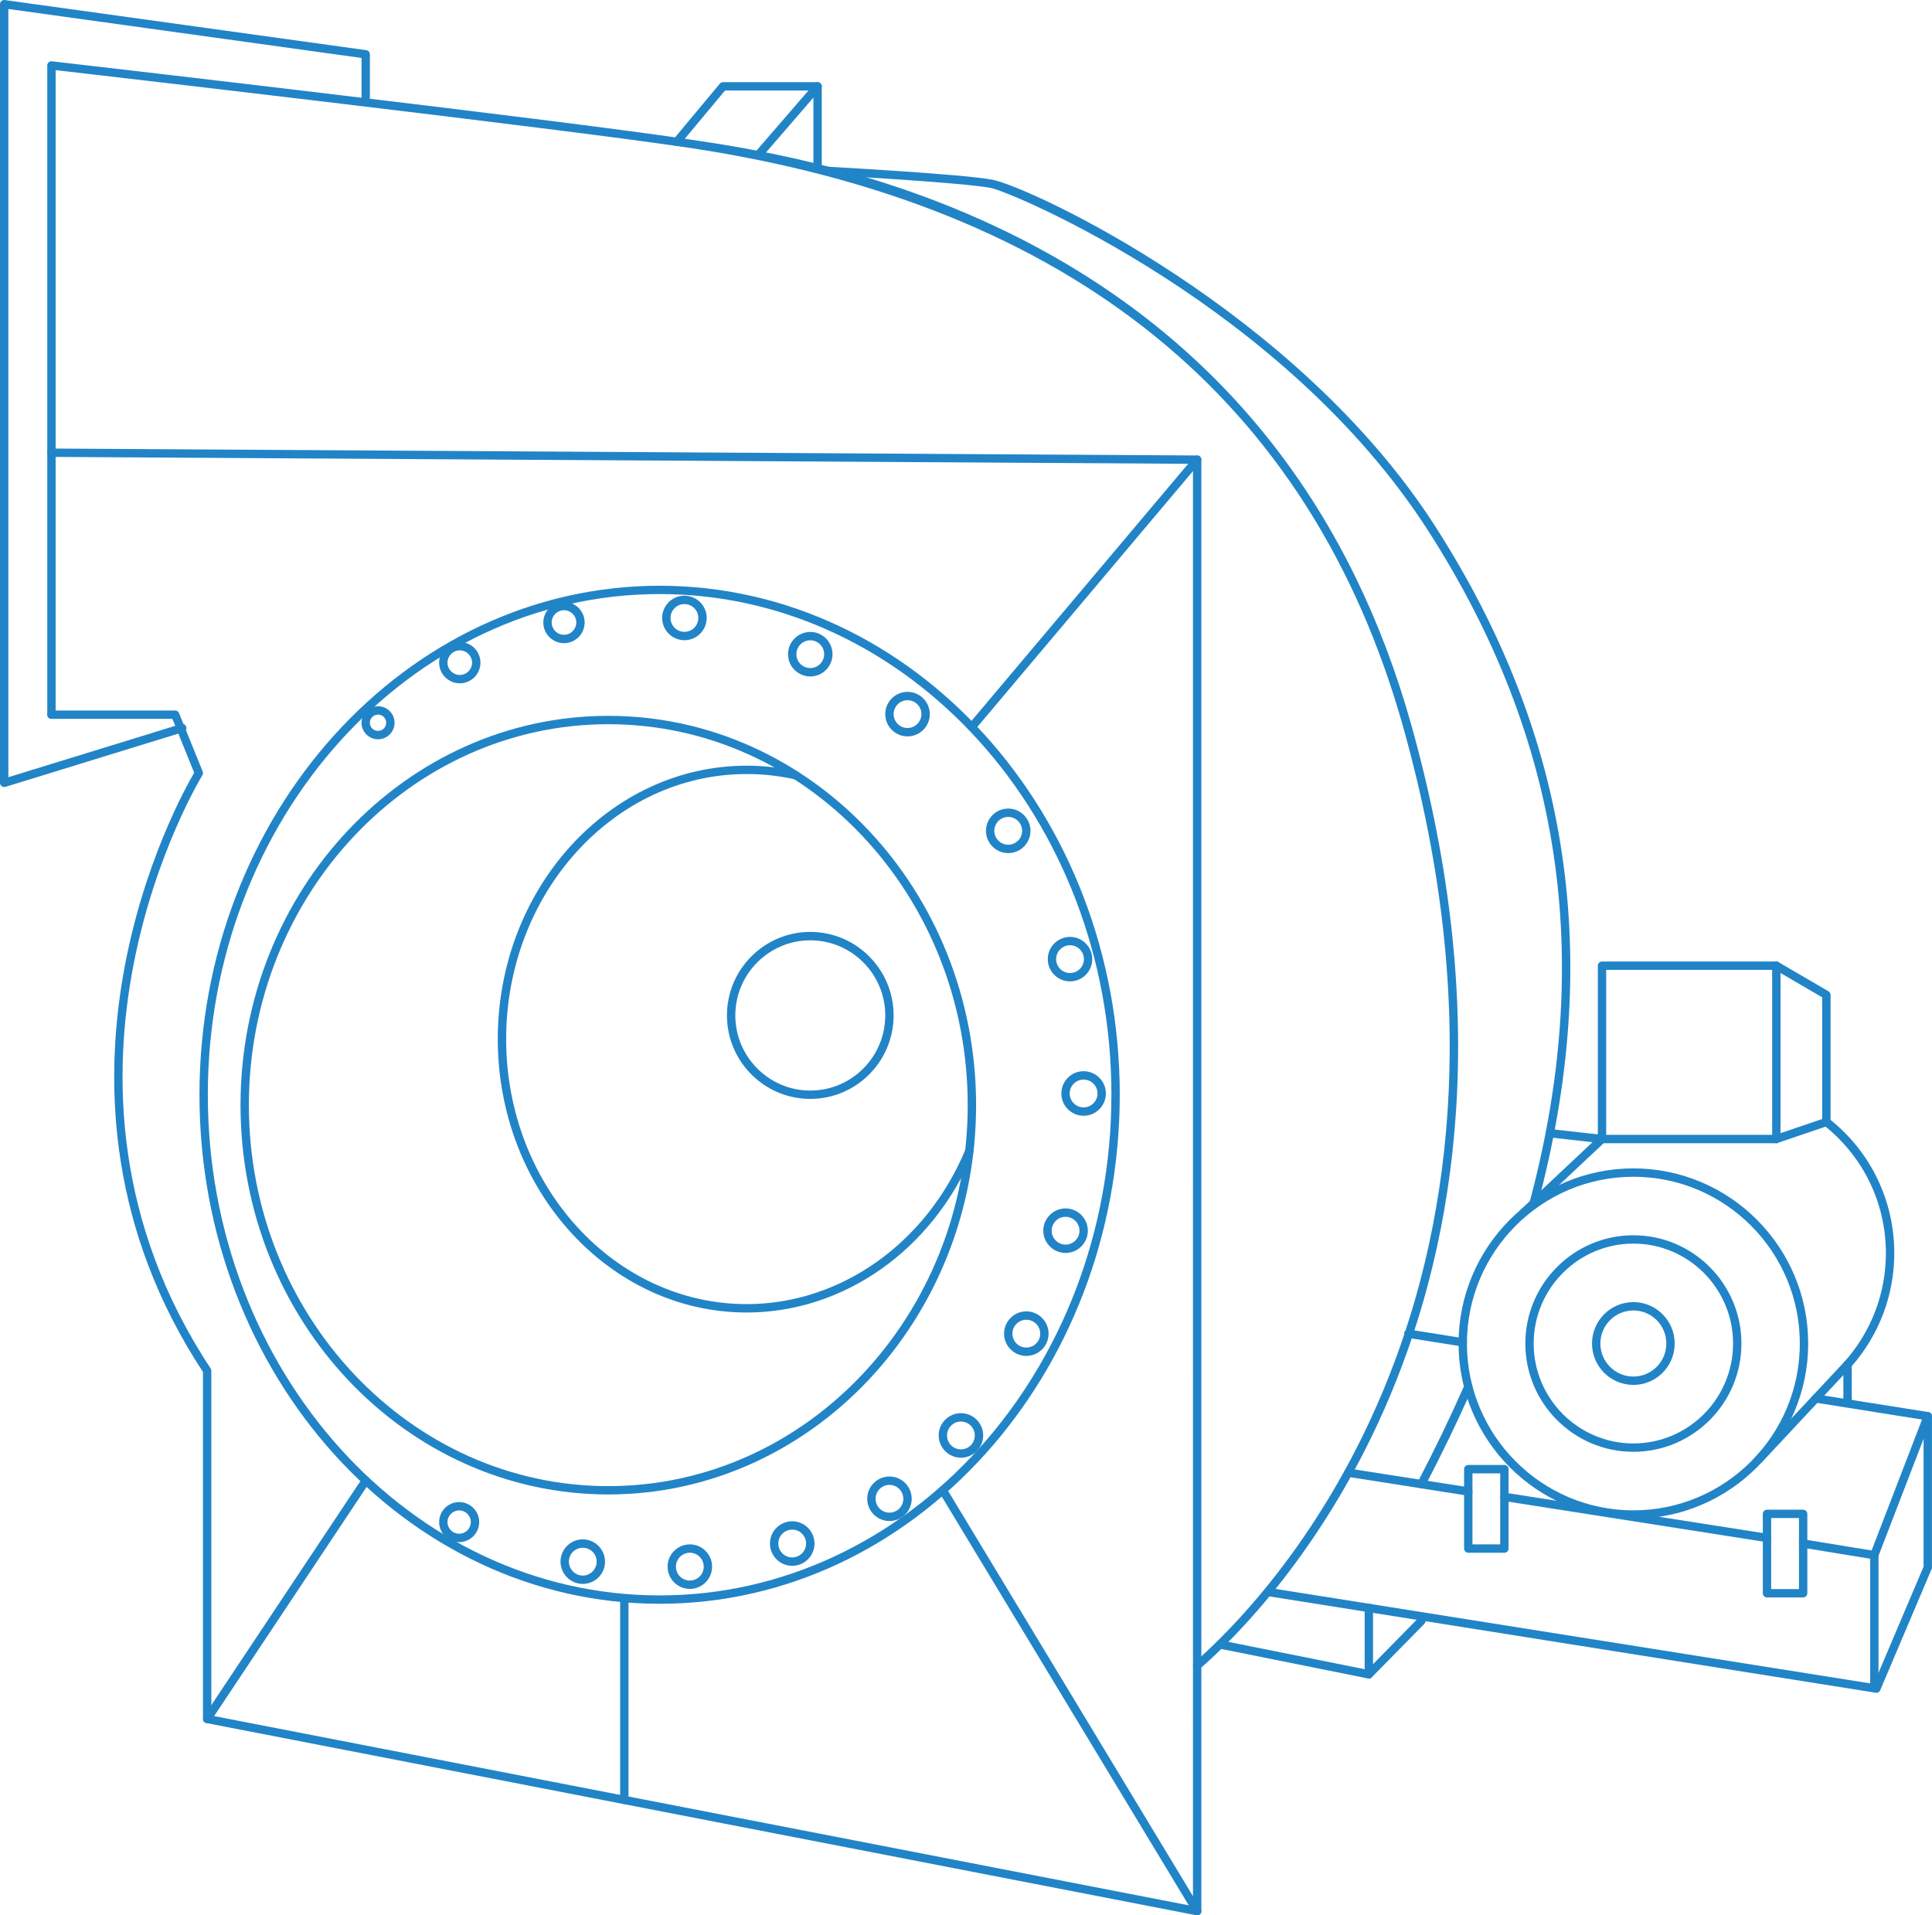 <?xml version="1.0" encoding="utf-8"?>
<!-- Generator: Adobe Illustrator 16.0.0, SVG Export Plug-In . SVG Version: 6.00 Build 0)  -->
<!DOCTYPE svg PUBLIC "-//W3C//DTD SVG 1.1//EN" "http://www.w3.org/Graphics/SVG/1.1/DTD/svg11.dtd">
<svg version="1.1" id="レイヤー_1" xmlns="http://www.w3.org/2000/svg" xmlns:xlink="http://www.w3.org/1999/xlink" x="0px"
	 y="0px" width="116px" height="115px" viewBox="0 0 116 115" enable-background="new 0 0 116 115" xml:space="preserve">
<g>
	<path fill="#2184C7" d="M0.251,47.253c-0.053,0-0.105-0.017-0.149-0.049C0.038,47.158,0,47.083,0,47.003V0.25
		c0-0.073,0.033-0.142,0.086-0.189c0.055-0.047,0.125-0.067,0.199-0.059l21.706,3.011c0.125,0.018,0.217,0.124,0.217,0.249v2.592
		c0,0.14-0.112,0.251-0.251,0.251s-0.25-0.112-0.25-0.251V3.48L0.502,0.539v46.125l10.365-3.191
		c0.135-0.042,0.274,0.033,0.314,0.166c0.041,0.132-0.034,0.273-0.166,0.313l-10.69,3.292C0.301,47.25,0.276,47.253,0.251,47.253z"
		/>
	<path fill="#2184C7" d="M71.88,100.259c-0.069,0-0.14-0.028-0.188-0.087c-0.092-0.104-0.08-0.262,0.024-0.354
		c3.798-3.303,22.255-21.529,12.53-56.176c-5.521-19.659-19.973-31.36-42.958-34.781C33.392,7.687,6.396,4.564,3.34,4.211v38.693
		c0,0.139-0.112,0.251-0.25,0.251c-0.139,0-0.251-0.112-0.251-0.251V3.931c0-0.072,0.031-0.14,0.084-0.188
		c0.055-0.047,0.126-0.07,0.196-0.062c0.298,0.034,29.905,3.443,38.244,4.685c3.827,0.569,12.79,1.902,21.729,6.939
		c10.815,6.092,18.096,15.581,21.639,28.201c9.809,34.938-8.846,53.354-12.685,56.689C71.997,100.236,71.939,100.259,71.88,100.259z
		"/>
	<path fill="#2184C7" d="M71.88,115c-0.017,0-0.032-0.002-0.048-0.005l-59.441-11.541c-0.118-0.022-0.203-0.127-0.203-0.247V82.376
		c-11.183-17.002-1.444-34.423-0.529-35.98l-1.308-3.234H3.088c-0.139,0-0.251-0.112-0.251-0.25c0-0.14,0.113-0.251,0.251-0.251
		h7.431c0.104,0,0.194,0.062,0.233,0.157l1.418,3.508c0.031,0.075,0.022,0.159-0.021,0.227c-0.112,0.18-11.046,18.138,0.498,35.611
		c0.026,0.041,0.042,0.09,0.042,0.138v20.701l58.939,11.445V27.849L3.087,27.432c-0.139-0.001-0.25-0.114-0.25-0.251
		c0.001-0.139,0.113-0.25,0.251-0.25c0.001,0,0.001,0,0.002,0l68.792,0.417c0.138,0.001,0.249,0.113,0.249,0.251v87.15
		c0,0.075-0.031,0.147-0.091,0.194C71.995,114.98,71.938,115,71.88,115z"/>
	<path fill="#2184C7" d="M36.524,89.729c-12.176,0-22.083-10.484-22.083-23.375c0-12.889,9.906-23.374,22.083-23.374
		c12.175,0,22.082,10.486,22.082,23.375C58.605,79.244,48.7,89.729,36.524,89.729z M36.524,43.482
		c-11.899,0-21.581,10.261-21.581,22.874c0,12.611,9.681,22.873,21.581,22.873c11.898,0,21.579-10.262,21.579-22.873
		C58.104,53.743,48.422,43.482,36.524,43.482z"/>
	<path fill="#2184C7" d="M39.605,96.293c-15.235,0-27.629-13.71-27.629-30.562c0-16.854,12.394-30.562,27.629-30.562
		c15.234,0,27.627,13.71,27.627,30.562S54.839,96.293,39.605,96.293z M39.605,35.668c-14.958,0-27.127,13.486-27.127,30.062
		c0,16.574,12.169,30.061,27.127,30.061S66.73,82.307,66.73,65.73C66.73,49.154,54.562,35.668,39.605,35.668z"/>
	<path fill="#2184C7" d="M44.834,78.805c-8.242,0-14.947-7.365-14.947-16.416c0-9.052,6.705-16.416,14.947-16.416
		c1.018,0,2.033,0.113,3.018,0.334c0.135,0.031,0.22,0.165,0.189,0.3c-0.03,0.135-0.162,0.223-0.3,0.189
		c-0.948-0.214-1.926-0.322-2.907-0.322c-7.964,0-14.444,7.14-14.444,15.915c0,8.773,6.48,15.912,14.444,15.912
		c5.625,0,10.78-3.643,13.131-9.277c0.053-0.127,0.202-0.188,0.329-0.133c0.128,0.053,0.188,0.198,0.135,0.326
		C56,75.041,50.664,78.805,44.834,78.805z"/>
	<path fill="#2184C7" d="M48.651,65.98c-2.759,0-5.004-2.248-5.004-5.015c0-2.764,2.246-5.012,5.004-5.012
		c2.759,0,5.003,2.248,5.003,5.012C53.654,63.732,51.411,65.98,48.651,65.98z M48.651,56.458c-2.482,0-4.501,2.022-4.501,4.509
		c0,2.487,2.02,4.512,4.501,4.512s4.501-2.022,4.501-4.512C53.152,58.48,51.132,56.458,48.651,56.458z"/>
	<path fill="#2184C7" d="M98.07,91.184c-5.787,0-10.496-4.718-10.496-10.517c0-5.798,4.709-10.515,10.496-10.515
		s10.496,4.717,10.496,10.515C108.566,86.466,103.857,91.184,98.07,91.184z M98.07,70.654c-5.512,0-9.993,4.492-9.993,10.013
		s4.481,10.017,9.993,10.017c5.513,0,9.994-4.492,9.994-10.017C108.064,75.146,103.583,70.654,98.07,70.654z"/>
	<path fill="#2184C7" d="M110.934,82.178c-0.062,0-0.121-0.02-0.17-0.062c-0.104-0.093-0.113-0.252-0.021-0.355
		c1.604-1.792,2.489-4.104,2.489-6.518c-0.002-3.017-1.36-5.813-3.729-7.683c-0.108-0.086-0.128-0.24-0.041-0.352
		c0.084-0.109,0.243-0.129,0.354-0.043c2.49,1.963,3.918,4.904,3.92,8.075c0,2.534-0.93,4.968-2.617,6.854
		C111.066,82.148,110.999,82.178,110.934,82.178z"/>
	<path fill="#2184C7" d="M98.07,87.168c-3.577,0-6.487-2.916-6.487-6.501c0-3.584,2.91-6.5,6.487-6.5c3.578,0,6.488,2.916,6.488,6.5
		C104.559,84.252,101.648,87.168,98.07,87.168z M98.07,74.668c-3.301,0-5.986,2.691-5.986,5.999s2.686,5.999,5.986,5.999
		c3.302,0,5.986-2.691,5.986-5.999S101.372,74.668,98.07,74.668z"/>
	<path fill="#2184C7" d="M98.07,83.152c-1.369,0-2.483-1.113-2.483-2.485c0-1.371,1.114-2.487,2.483-2.487s2.48,1.116,2.48,2.487
		C100.552,82.039,99.439,83.152,98.07,83.152z M98.07,78.682c-1.092,0-1.981,0.894-1.981,1.985c0,1.094,0.89,1.983,1.981,1.983
		c1.094,0,1.979-0.892,1.979-1.983C100.051,79.573,99.164,78.682,98.07,78.682z"/>
	<path fill="#2184C7" d="M105.592,87.887c-0.062,0-0.123-0.021-0.172-0.068c-0.102-0.094-0.105-0.254-0.012-0.354l5.338-5.709
		c0.094-0.102,0.253-0.105,0.354-0.012c0.104,0.095,0.107,0.254,0.012,0.355l-5.336,5.707
		C105.729,87.859,105.658,87.887,105.592,87.887z"/>
	<path fill="#2184C7" d="M91.486,73.057c-0.067,0-0.135-0.029-0.186-0.082c-0.094-0.102-0.089-0.259,0.014-0.354l4.699-4.414
		c0.1-0.094,0.258-0.09,0.354,0.014c0.095,0.1,0.09,0.26-0.014,0.354l-4.699,4.414C91.609,73.031,91.548,73.057,91.486,73.057z"/>
	<path fill="#2184C7" d="M49.089,10.357c-0.139,0-0.251-0.112-0.251-0.251v-4.67H43.53l-2.701,3.238
		c-0.088,0.106-0.246,0.121-0.354,0.032c-0.106-0.089-0.121-0.247-0.032-0.354l2.777-3.329c0.047-0.057,0.118-0.09,0.192-0.09h5.676
		c0.139,0,0.251,0.112,0.251,0.25v4.921C49.341,10.246,49.229,10.357,49.089,10.357z"/>
	<path fill="#2184C7" d="M85.34,89.357c-0.041,0-0.081-0.01-0.117-0.027c-0.123-0.064-0.171-0.219-0.104-0.34
		c1.01-1.93,1.955-3.891,2.812-5.828c0.055-0.128,0.207-0.184,0.328-0.128c0.129,0.055,0.186,0.202,0.131,0.33
		c-0.859,1.948-1.812,3.92-2.826,5.858C85.516,89.311,85.43,89.357,85.34,89.357z"/>
	<path fill="#2184C7" d="M92.049,72.616c-0.021,0-0.043-0.003-0.064-0.009c-0.135-0.037-0.213-0.174-0.176-0.31
		c3.951-14.668,1.979-27.878-6.029-40.383c-8.657-13.521-25.033-20.391-26.295-20.631c-1.713-0.328-9.715-0.768-9.796-0.771
		c-0.139-0.007-0.245-0.125-0.237-0.264c0.008-0.138,0.121-0.251,0.264-0.237c0.331,0.019,8.117,0.445,9.863,0.779
		C61.82,11.22,77.87,18.63,86.202,31.645c8.089,12.631,10.081,25.973,6.09,40.787C92.264,72.543,92.16,72.616,92.049,72.616z"/>
	<path fill="#2184C7" d="M87.831,80.848c-0.015,0-0.028-0.002-0.041-0.004l-3.271-0.521c-0.14-0.021-0.23-0.151-0.209-0.288
		c0.021-0.137,0.151-0.229,0.287-0.209l3.271,0.521c0.137,0.021,0.229,0.148,0.209,0.285C88.061,80.759,87.952,80.848,87.831,80.848
		z"/>
	<path fill="#2184C7" d="M112.663,101.639c-0.013,0-0.024-0.002-0.038-0.004l-36.516-5.802c-0.139-0.022-0.23-0.151-0.209-0.288
		c0.021-0.136,0.154-0.227,0.287-0.209l36.318,5.771l2.99-7.047v-8.813l-6.514-1.036c-0.139-0.021-0.229-0.148-0.207-0.286
		c0.021-0.138,0.154-0.229,0.285-0.209l6.726,1.069c0.123,0.02,0.212,0.124,0.212,0.248v9.078c0,0.033-0.007,0.065-0.021,0.099
		l-3.086,7.274C112.854,101.579,112.766,101.639,112.663,101.639z"/>
	<path fill="#2184C7" d="M88.159,89.801c-0.013,0-0.025,0-0.039-0.002l-7.199-1.129c-0.136-0.021-0.229-0.15-0.209-0.288
		c0.021-0.137,0.144-0.228,0.287-0.209l7.199,1.129c0.137,0.022,0.229,0.15,0.21,0.287C88.389,89.713,88.282,89.801,88.159,89.801z"
		/>
	<path fill="#2184C7" d="M106.092,92.591c-0.012,0-0.023-0.001-0.039-0.003L90.285,90.12c-0.137-0.021-0.23-0.149-0.208-0.288
		c0.021-0.137,0.146-0.23,0.286-0.209l15.768,2.468c0.137,0.021,0.23,0.151,0.209,0.288
		C106.32,92.502,106.214,92.591,106.092,92.591z"/>
	<path fill="#2184C7" d="M112.539,93.623c-0.014,0-0.025,0-0.042-0.002l-4.272-0.697c-0.141-0.021-0.229-0.152-0.211-0.289
		c0.022-0.137,0.146-0.226,0.288-0.208l4.276,0.698c0.137,0.021,0.229,0.15,0.208,0.287
		C112.766,93.536,112.659,93.623,112.539,93.623z"/>
	<path fill="#2184C7" d="M112.539,93.623c-0.032,0-0.062-0.004-0.092-0.018c-0.129-0.049-0.194-0.194-0.145-0.323l3.211-8.341
		c0.049-0.129,0.196-0.194,0.323-0.145c0.13,0.051,0.195,0.195,0.146,0.324l-3.211,8.34
		C112.732,93.562,112.641,93.623,112.539,93.623z"/>
	<path fill="#2184C7" d="M112.539,101.533c-0.141,0-0.251-0.112-0.251-0.251v-7.909c0-0.141,0.11-0.252,0.251-0.252
		c0.137,0,0.25,0.111,0.25,0.252v7.909C112.789,101.421,112.676,101.533,112.539,101.533z"/>
	<path fill="#2184C7" d="M82.188,100.783c-0.017,0-0.033-0.004-0.051-0.006l-8.927-1.795c-0.136-0.027-0.226-0.16-0.196-0.295
		c0.025-0.137,0.151-0.225,0.295-0.197l8.627,1.732v-3.681c0-0.138,0.112-0.25,0.252-0.25c0.139,0,0.25,0.112,0.25,0.25v3.987
		c0,0.074-0.031,0.146-0.092,0.193C82.3,100.766,82.244,100.783,82.188,100.783z"/>
	<path fill="#2184C7" d="M106.652,68.641H96.186c-0.138,0-0.25-0.113-0.25-0.252V57.981c0-0.139,0.112-0.251,0.25-0.251h10.469
		c0.139,0,0.25,0.112,0.25,0.251v10.408C106.904,68.525,106.791,68.641,106.652,68.641z M96.438,68.137h9.965v-9.904h-9.965V68.137z
		"/>
	<path fill="#2184C7" d="M106.652,68.641c-0.104,0-0.201-0.065-0.235-0.172c-0.047-0.13,0.024-0.273,0.155-0.318l2.835-0.965v-7.305
		l-2.882-1.683c-0.117-0.07-0.159-0.224-0.09-0.344c0.068-0.12,0.226-0.162,0.344-0.09l3.005,1.755
		c0.077,0.045,0.126,0.127,0.126,0.217v7.629c0,0.107-0.069,0.203-0.172,0.236l-3.006,1.022
		C106.707,68.636,106.68,68.641,106.652,68.641z"/>
	<path fill="#2184C7" d="M58.354,43.896c-0.057,0-0.115-0.02-0.162-0.06c-0.106-0.088-0.12-0.248-0.03-0.354l13.525-16.046
		c0.092-0.105,0.248-0.119,0.354-0.029c0.104,0.088,0.119,0.247,0.029,0.353L58.545,43.807
		C58.497,43.865,58.425,43.896,58.354,43.896z"/>
	<path fill="#2184C7" d="M71.88,115c-0.084,0-0.167-0.042-0.215-0.121l-15.27-25.271c-0.072-0.116-0.034-0.271,0.085-0.344
		c0.119-0.07,0.273-0.031,0.345,0.088l15.271,25.271c0.069,0.118,0.031,0.272-0.087,0.344C71.971,114.988,71.924,115,71.88,115z"/>
	<path fill="#2184C7" d="M12.44,103.459c-0.048,0-0.096-0.016-0.139-0.043c-0.115-0.076-0.147-0.232-0.07-0.35l9.518-14.305
		c0.077-0.115,0.232-0.146,0.348-0.068c0.115,0.076,0.146,0.23,0.07,0.349l-9.517,14.306
		C12.602,103.419,12.521,103.459,12.44,103.459z"/>
	<path fill="#2184C7" d="M37.485,108.32c-0.139,0-0.251-0.111-0.251-0.252V96.057c0-0.141,0.112-0.252,0.251-0.252
		c0.139,0,0.251,0.111,0.251,0.252v12.016C37.736,108.209,37.625,108.32,37.485,108.32z"/>
	<path fill="#2184C7" d="M96.186,68.641c-0.009,0-0.019-0.002-0.025-0.002l-3.135-0.352c-0.139-0.016-0.237-0.141-0.223-0.276
		c0.018-0.138,0.137-0.241,0.276-0.222l3.136,0.35c0.137,0.016,0.237,0.141,0.223,0.277C96.422,68.544,96.312,68.641,96.186,68.641z
		"/>
	<path fill="#2184C7" d="M45.516,9.568c-0.059,0-0.117-0.02-0.165-0.062c-0.105-0.09-0.117-0.249-0.025-0.354L48.9,5.02
		c0.091-0.104,0.249-0.116,0.354-0.024c0.105,0.091,0.117,0.249,0.025,0.354l-3.573,4.133C45.657,9.54,45.586,9.568,45.516,9.568z"
		/>
	<path fill="#2184C7" d="M65.062,66.992c-0.737,0-1.338-0.6-1.338-1.338c0-0.737,0.601-1.338,1.338-1.338
		c0.735,0,1.336,0.601,1.336,1.338C66.398,66.393,65.8,66.992,65.062,66.992z M65.062,64.82c-0.461,0-0.836,0.373-0.836,0.834
		c0,0.46,0.375,0.835,0.836,0.835c0.459,0,0.834-0.375,0.834-0.835C65.896,65.193,65.521,64.82,65.062,64.82z"/>
	<path fill="#2184C7" d="M63.979,75.229c-0.736,0-1.338-0.6-1.338-1.336s0.602-1.338,1.338-1.338c0.737,0,1.336,0.602,1.336,1.338
		S64.716,75.229,63.979,75.229z M63.979,73.059c-0.461,0-0.834,0.373-0.834,0.834c0,0.459,0.373,0.836,0.834,0.836
		c0.459,0,0.834-0.377,0.834-0.836C64.812,73.432,64.438,73.059,63.979,73.059z"/>
	<path fill="#2184C7" d="M61.621,81.411c-0.736,0-1.336-0.601-1.336-1.336c0-0.737,0.6-1.339,1.336-1.339s1.338,0.602,1.338,1.339
		S62.357,81.411,61.621,81.411z M61.621,79.24c-0.46,0-0.834,0.374-0.834,0.835c0,0.46,0.374,0.834,0.834,0.834
		c0.461,0,0.836-0.374,0.836-0.834C62.457,79.614,62.082,79.24,61.621,79.24z"/>
	<path fill="#2184C7" d="M57.695,87.523c-0.737,0-1.336-0.603-1.336-1.338c0-0.736,0.599-1.336,1.336-1.336
		c0.737,0,1.337,0.6,1.337,1.336C59.032,86.923,58.434,87.523,57.695,87.523z M57.695,85.352c-0.46,0-0.834,0.377-0.834,0.836
		c0,0.461,0.374,0.834,0.834,0.834s0.834-0.373,0.834-0.834C58.529,85.729,58.155,85.352,57.695,85.352z"/>
	<path fill="#2184C7" d="M53.404,91.325c-0.736,0-1.335-0.601-1.335-1.335c0-0.738,0.599-1.338,1.335-1.338
		c0.737,0,1.336,0.6,1.336,1.338C54.741,90.727,54.142,91.325,53.404,91.325z M53.404,89.154c-0.459,0-0.833,0.375-0.833,0.836
		c0,0.46,0.374,0.832,0.833,0.832s0.834-0.372,0.834-0.832C54.238,89.529,53.863,89.154,53.404,89.154z"/>
	<path fill="#2184C7" d="M47.566,94.014c-0.737,0-1.337-0.602-1.337-1.338c0-0.738,0.6-1.336,1.337-1.336
		c0.737,0,1.337,0.598,1.337,1.336C48.903,93.412,48.304,94.014,47.566,94.014z M47.566,91.841c-0.46,0-0.834,0.374-0.834,0.835
		s0.375,0.834,0.834,0.834s0.833-0.373,0.833-0.834S48.026,91.841,47.566,91.841z"/>
	<path fill="#2184C7" d="M41.419,95.4c-0.737,0-1.337-0.602-1.337-1.338c0-0.735,0.601-1.336,1.337-1.336
		c0.737,0,1.336,0.601,1.336,1.336C42.755,94.801,42.157,95.4,41.419,95.4z M41.419,93.229c-0.46,0-0.835,0.377-0.835,0.836
		s0.375,0.834,0.835,0.834s0.834-0.375,0.834-0.834C42.253,93.604,41.879,93.229,41.419,93.229z"/>
	<path fill="#2184C7" d="M34.99,95.1c-0.737,0-1.337-0.6-1.337-1.338c0-0.734,0.6-1.336,1.337-1.336
		c0.737,0,1.337,0.602,1.337,1.336C36.328,94.5,35.728,95.1,34.99,95.1z M34.99,92.93c-0.46,0-0.833,0.372-0.833,0.832
		c0,0.461,0.375,0.838,0.833,0.838c0.459,0,0.834-0.377,0.834-0.838C35.825,93.302,35.451,92.93,34.99,92.93z"/>
	<path fill="#2184C7" d="M27.568,92.591c-0.663,0-1.201-0.54-1.201-1.202c0-0.664,0.54-1.203,1.201-1.203
		c0.663,0,1.203,0.539,1.203,1.203C28.771,92.051,28.23,92.591,27.568,92.591z M27.568,90.688c-0.385,0-0.699,0.313-0.699,0.701
		c0,0.387,0.314,0.698,0.699,0.698c0.387,0,0.701-0.312,0.701-0.698S27.955,90.688,27.568,90.688z"/>
	<path fill="#2184C7" d="M64.246,58.924c-0.737,0-1.336-0.599-1.336-1.335c0-0.736,0.599-1.336,1.336-1.336
		c0.736,0,1.335,0.599,1.335,1.336C65.581,58.326,64.982,58.924,64.246,58.924z M64.246,56.754c-0.46,0-0.834,0.375-0.834,0.834
		s0.374,0.833,0.834,0.833s0.834-0.374,0.834-0.833S64.706,56.754,64.246,56.754z"/>
	<path fill="#2184C7" d="M60.534,51.222c-0.736,0-1.336-0.601-1.336-1.337c0-0.736,0.6-1.337,1.336-1.337
		c0.737,0,1.338,0.601,1.338,1.337C61.872,50.621,61.271,51.222,60.534,51.222z M60.534,49.049c-0.46,0-0.833,0.375-0.833,0.834
		c0,0.458,0.373,0.835,0.833,0.835c0.461,0,0.836-0.375,0.836-0.835C61.37,49.424,60.995,49.049,60.534,49.049z"/>
	<path fill="#2184C7" d="M54.489,44.214c-0.737,0-1.337-0.6-1.337-1.337c0-0.737,0.6-1.336,1.337-1.336
		c0.737,0,1.337,0.6,1.337,1.336C55.827,43.615,55.227,44.214,54.489,44.214z M54.489,42.042c-0.46,0-0.834,0.375-0.834,0.835
		s0.375,0.834,0.834,0.834c0.459,0,0.834-0.375,0.834-0.834C55.324,42.418,54.95,42.042,54.489,42.042z"/>
	<path fill="#2184C7" d="M48.651,40.615c-0.737,0-1.336-0.601-1.336-1.337c0-0.737,0.599-1.336,1.336-1.336
		c0.736,0,1.334,0.599,1.334,1.336C49.986,40.015,49.388,40.615,48.651,40.615z M48.651,38.444c-0.46,0-0.834,0.375-0.834,0.834
		s0.374,0.833,0.834,0.833c0.459,0,0.833-0.375,0.833-0.833S49.11,38.444,48.651,38.444z"/>
	<path fill="#2184C7" d="M41.094,38.439c-0.737,0-1.337-0.6-1.337-1.337s0.6-1.336,1.337-1.336c0.737,0,1.337,0.6,1.337,1.336
		C42.432,37.84,41.831,38.439,41.094,38.439z M41.094,36.269c-0.46,0-0.835,0.375-0.835,0.833c0,0.459,0.375,0.835,0.835,0.835
		c0.46,0,0.834-0.375,0.834-0.835C41.929,36.643,41.554,36.269,41.094,36.269z"/>
	<path fill="#2184C7" d="M33.862,38.617c-0.684,0-1.24-0.557-1.24-1.24s0.557-1.24,1.24-1.24c0.684,0,1.241,0.557,1.241,1.24
		S34.546,38.617,33.862,38.617z M33.862,36.638c-0.407,0-0.738,0.331-0.738,0.738c0,0.408,0.331,0.738,0.738,0.738
		c0.407,0,0.739-0.331,0.739-0.738C34.602,36.968,34.27,36.638,33.862,36.638z"/>
	<path fill="#2184C7" d="M27.606,41.027c-0.684,0-1.24-0.557-1.24-1.241s0.557-1.24,1.24-1.24c0.684,0,1.241,0.557,1.241,1.24
		C28.848,40.472,28.291,41.027,27.606,41.027z M27.606,39.049c-0.407,0-0.738,0.332-0.738,0.738c0,0.407,0.331,0.739,0.738,0.739
		c0.407,0,0.738-0.332,0.738-0.739C28.344,39.381,28.013,39.049,27.606,39.049z"/>
	<path fill="#2184C7" d="M22.698,44.388c-0.547,0-0.993-0.445-0.993-0.992s0.445-0.992,0.993-0.992c0.546,0,0.992,0.445,0.992,0.992
		C23.69,43.942,23.246,44.388,22.698,44.388z M22.698,42.906c-0.271,0-0.491,0.22-0.491,0.49c0,0.271,0.22,0.489,0.491,0.489
		c0.27,0,0.49-0.22,0.49-0.489C23.188,43.125,22.968,42.906,22.698,42.906z"/>
	<path fill="#2184C7" d="M82.188,100.783c-0.063,0-0.127-0.023-0.178-0.072c-0.099-0.1-0.101-0.257-0.003-0.354l3.152-3.207
		c0.1-0.098,0.257-0.102,0.354-0.004c0.098,0.1,0.102,0.26,0.004,0.356l-3.152,3.205C82.314,100.758,82.251,100.783,82.188,100.783z
		"/>
	<path fill="#2184C7" d="M110.932,84.471c-0.141,0-0.254-0.111-0.254-0.25v-2.293c0-0.14,0.113-0.252,0.254-0.252
		c0.137,0,0.25,0.112,0.25,0.252v2.293C111.182,84.357,111.066,84.471,110.932,84.471z"/>
	<path fill="#2184C7" d="M90.326,93.229h-2.169c-0.14,0-0.251-0.111-0.251-0.252v-4.765c0-0.14,0.111-0.252,0.251-0.252h2.169
		c0.137,0,0.25,0.112,0.25,0.252v4.765C90.576,93.115,90.463,93.229,90.326,93.229z M88.409,92.727h1.665v-4.265h-1.665V92.727z"/>
	<path fill="#2184C7" d="M108.262,95.912h-2.17c-0.137,0-0.25-0.112-0.25-0.251v-4.765c0-0.141,0.113-0.252,0.25-0.252h2.17
		c0.139,0,0.252,0.111,0.252,0.252v4.765C108.514,95.8,108.398,95.912,108.262,95.912z M106.343,95.411h1.669v-4.265h-1.669V95.411z
		"/>
</g>
</svg>
